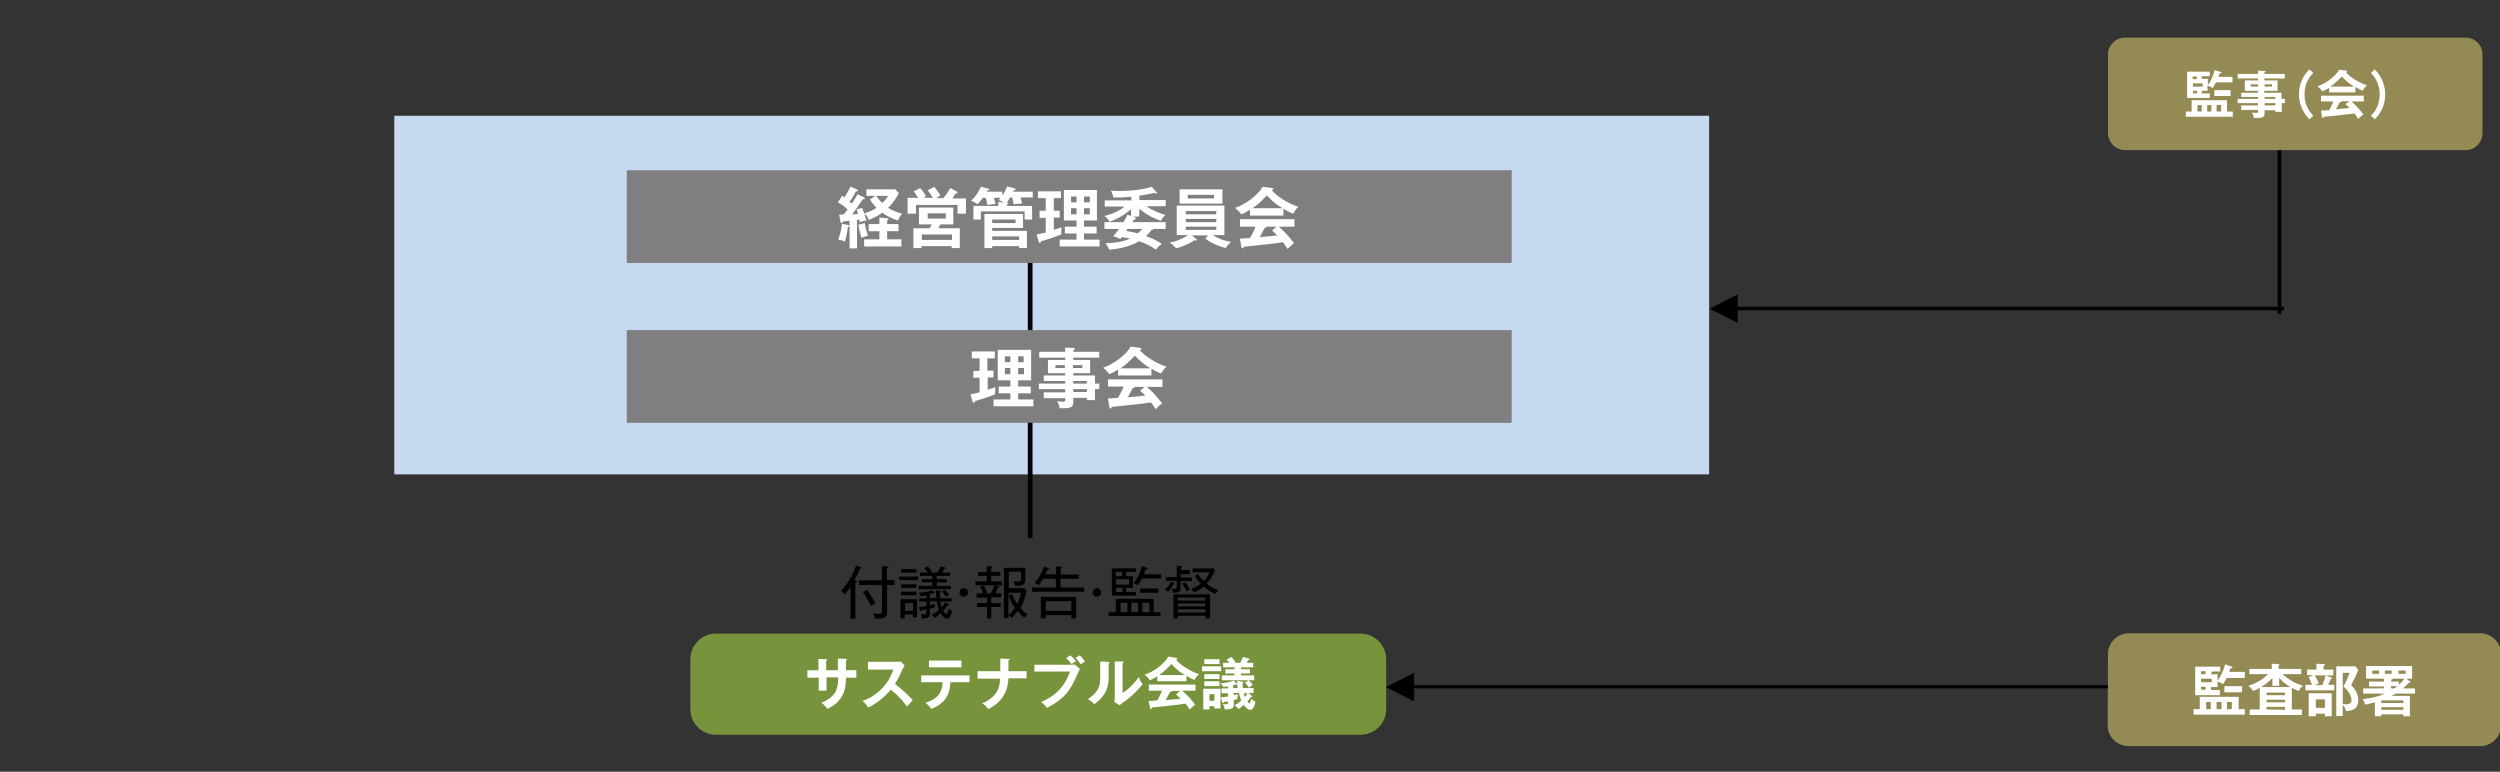 <?xml version="1.0" encoding="utf-8"?>
<!-- Generator: Adobe Illustrator 27.9.2, SVG Export Plug-In . SVG Version: 6.00 Build 0)  -->
<svg version="1.1" id="レイヤー_1" xmlns="http://www.w3.org/2000/svg" xmlns:xlink="http://www.w3.org/1999/xlink" x="0px"
	 y="0px" viewBox="0 0 771 238" style="enable-background:new 0 0 771 238;" xml:space="preserve">
<rect x="0" y="0" width="771" height="238" fill="#333333" stroke="none"/>
<style type="text/css">
	.st0{fill:#C6D9F1;}
	.st1{fill-rule:evenodd;clip-rule:evenodd;fill:#77933C;}
	.st2{enable-background:new    ;}
	.st3{fill:#FFFFFF;}
	.st4{fill-rule:evenodd;clip-rule:evenodd;fill:#948A54;}
	.st5{fill:none;stroke:#000000;stroke-width:1.132;stroke-linejoin:round;stroke-miterlimit:10;}
	.st6{fill:none;stroke:#000000;stroke-width:1.456;stroke-linejoin:round;stroke-miterlimit:10;}
	.st7{fill:#7F7F7F;}
</style>
<g>
	<rect x="121.6" y="35.7" class="st0" width="405.5" height="110.6"/>
	<path class="st1" d="M212.9,203.3c0-4.4,3.6-7.9,7.9-7.9h198.8c4.4,0,7.9,3.6,7.9,7.9v15.4c0,4.4-3.6,7.9-7.9,7.9H220.8
		c-4.4,0-7.9-3.6-7.9-7.9L212.9,203.3L212.9,203.3z"/>
	<g class="st2">
		<path class="st3" d="M258.4,203.1l2.5,0.1c0.2,0,0.3,0.1,0.3,0.2c0,0.2-0.2,0.3-0.3,0.3v3h3.2v2.3h-3.2c0,3.7-0.9,5.1-1.3,5.8
			c-1,1.7-2.6,3.1-4.5,3.8c-0.4-0.7-1-1.3-1.8-1.9c2.9-1,4.1-2.8,4.5-3.6c0.6-1.3,0.7-2.7,0.7-4.2h-3.6v4.1h-2.4v-4H249v-2.3h3.4
			v-3.5l2.3,0.1c0.2,0,0.4,0,0.4,0.2c0,0.1-0.1,0.2-0.3,0.3v2.9h3.6V203.1z"/>
	</g>
	<g class="st2">
		<path class="st3" d="M267.7,206.3v-2.2h8.9c0.3,0,0.9,0,1.2-0.1l1.2,1.3c-0.3,0.5-0.5,0.9-0.7,1.1c-0.7,1.7-1.1,2.6-2.3,4.5
			c1.3,1,4.1,3.4,5.5,5c-0.6,0.7-1.6,1.7-1.8,2c-0.9-1.3-2.4-3.2-5-5.2c-1.2,1.5-4,4.2-7,5.5c-0.5-0.9-0.8-1.3-1.7-2
			c1-0.4,3.6-1.3,6.2-4.1c1.9-2,2.6-3.7,3.3-5.6h-7.8L267.7,206.3L267.7,206.3z"/>
	</g>
	<g class="st2">
		<path class="st3" d="M284.1,210.4v-2.1H299v2.1h-5.9c-0.1,3-1.1,4.7-2,5.7c-0.7,0.7-1.8,1.8-3.9,2.5c-0.6-0.8-1.3-1.5-1.8-1.9
			c4.7-1.3,5.2-4.2,5.3-6.3H284.1z M296.5,203.7v2.1h-10v-2.1H296.5z"/>
	</g>
	<g class="st2">
		<path class="st3" d="M308.5,203.1l2.5,0.1c0.2,0,0.4,0,0.4,0.2s-0.3,0.3-0.4,0.3v3.3h5.6v2.2H311c-0.2,4.7-2.5,7.6-6.2,9.5
			c-0.4-0.6-1.1-1.3-1.9-1.8c4.8-2,5.5-5.1,5.5-7.6h-6.9V207h7V203.1z"/>
	</g>
	<g class="st2">
		<path class="st3" d="M330.2,205c0.3,0,0.9,0,1.2-0.1l1.7,1.4c-0.3,0.4-0.3,0.5-1,2c-2,4.5-3.6,7.1-9.2,10c-0.5-0.6-1-1.2-1.8-1.8
			c2.4-1.1,6.7-3.1,8.9-9.4h-11V205H330.2z M330.1,202.1c0.5,0.4,1.3,1.2,1.7,1.8c-0.6,0.4-0.7,0.4-1.3,0.9
			c-0.2-0.2-0.8-1.1-1.7-1.8L330.1,202.1z M333,202.1c0.6,0.5,1.2,1.3,1.6,1.9c-0.7,0.5-0.8,0.5-1.3,0.9c-0.5-0.8-0.9-1.3-1.6-2
			L333,202.1z"/>
	</g>
	<g class="st2">
		<path class="st3" d="M341.8,204.1c0.2,0,0.4,0,0.4,0.2s-0.2,0.3-0.3,0.3v4.3c0,4.4-2,6.4-4.4,8.3c-0.3-0.3-0.6-0.8-2-1.6
			c3.3-2.1,3.8-4.1,3.8-6.5V204L341.8,204.1z M346.2,204c0.2,0,0.3,0,0.3,0.2s-0.2,0.2-0.3,0.3v9.2c2.1-1.3,3.8-3.2,5-4.9
			c0.4,1,0.6,1.5,1.2,2.2c-1.2,1.6-3.4,3.7-5,4.9c-1.5,1-1.6,1.2-2.1,1.6l-1.6-1c0-0.5,0.1-0.9,0.1-1.4V204H346.2z"/>
	</g>
	<g class="st2">
		<path class="st3" d="M365.8,210.1h-8.9v-1.5c-1,0.6-1.8,1-2.3,1.2c-0.1-0.2-0.7-1.1-1.6-1.7c2.5-0.8,6.1-3.3,7.3-5.6l2.5,0.4
			c0.2,0,0.3,0.1,0.3,0.2c0,0.2-0.2,0.2-0.4,0.3c1,1.5,4.5,3.7,7.1,4.5c-0.7,0.5-1.4,1.7-1.4,1.8c-1.1-0.4-2-1-2.5-1.3v1.7
			L365.8,210.1L365.8,210.1z M354.2,216.2c0.6,0,2.5-0.2,2.7-0.2c0.9-1.5,1.3-2.7,1.5-3h-4.1v-1.9h14.4v1.9h-4.1
			c2.1,1.8,3,3.1,4,4.3c-0.8,0.6-1.4,1.2-1.7,1.5c-0.8-1.2-0.9-1.4-1.3-1.8c-1.1,0.2-3.6,0.5-4.7,0.6c-0.9,0.1-4.8,0.5-5.6,0.6
			c-0.1,0.3-0.2,0.5-0.4,0.5c-0.1,0-0.2-0.1-0.2-0.4L354.2,216.2z M365.4,208.2c-2-1.2-2.8-2-4.1-3.4c-1.4,1.4-2.2,2.2-3.8,3.4
			H365.4z M363.9,213.1h-2.7c0,0.1,0.1,0.1,0.1,0.1c0,0.2-0.4,0.2-0.5,0.3c-0.3,0.6-1,1.9-1.3,2.4c2.2-0.2,2.4-0.2,4.6-0.4
			c-0.3-0.3-0.7-0.7-1.4-1.3L363.9,213.1z"/>
		<path class="st3" d="M376.6,205.5v1.5h-5.9v-1.5H376.6z M376.4,212.4v6.1h-1.9v-0.7H373v1h-1.9v-6.4L376.4,212.4L376.4,212.4z
			 M376.1,203.3v1.5h-4.7v-1.5H376.1z M376.1,207.9v1.5h-4.7v-1.5H376.1z M376.1,210.1v1.5h-4.7v-1.5H376.1z M373,214.1v2h1.5v-2
			H373z M386.1,214.6c0.1,0.1,0.1,0.1,0.1,0.2c0,0.1-0.1,0.2-0.2,0.2s-0.2,0-0.2-0.1c-0.2,0.4-0.5,0.8-1.1,1.4
			c0.2,0.4,0.4,0.6,0.6,0.6s0.3-0.2,0.6-1.4c0.6,0.6,0.9,0.8,1.3,0.9c-0.3,1.2-0.6,2.5-1.6,2.5c-0.9,0-1.7-1.1-2-1.5
			c-0.1,0.1-0.7,0.6-1.6,1.3c-0.1-0.1-0.9-1-1.3-1.2c0.8-0.4,1.4-0.8,2.1-1.5c-0.1-0.2-0.5-1.2-0.7-2.3h-1.6v0.7
			c0.9-0.2,1.1-0.3,1.4-0.3c-0.3,0.6-0.3,1.3-0.3,1.5c-0.3,0.1-0.5,0.2-1.1,0.3v1.1c0,1.5-0.3,1.7-2.8,1.8c-0.1-0.5-0.2-1.2-0.6-1.7
			c0.2,0,0.4,0.1,0.8,0.1c0.7,0,0.8-0.1,0.8-0.5v-0.4c-0.8,0.1-1,0.2-1.2,0.2c0,0.1-0.1,0.3-0.3,0.3c-0.2,0-0.2-0.2-0.3-0.3
			l-0.4-1.5c0.4,0,0.8,0,2.2-0.2v-1h-2v-1.5h2v-0.6c-0.9,0.1-1.2,0.1-1.5,0.1c-0.2-0.4-0.2-0.5-0.8-1.1c0.7,0,2.9-0.2,4-0.8l1,0.9
			c0.1,0.1,0.1,0.1,0.1,0.2c0,0.1-0.1,0.2-0.2,0.2s-0.2,0-0.3-0.1c-0.2,0.1-0.3,0.1-0.7,0.2v0.9h1.4c-0.1-0.6-0.2-1.6-0.2-2.2
			l1.5,0.2c0.2,0,0.5,0.1,0.5,0.2c0,0.2-0.2,0.2-0.3,0.3c0,0.2,0.1,1.3,0.1,1.5h3.3v1.5H385L386.1,214.6z M382.7,206.4h2.8v1.3h-2.8
			v0.6h4.1v1.5h-1.7c0.3,0.3,0.8,0.8,1.3,1.4c-0.4,0.2-0.6,0.3-1.2,0.9c-0.5-0.8-1-1.3-1.3-1.5l1.1-0.8h-8.2v-1.5h3.9v-0.6h-2.8
			v-1.3h2.8v-0.6h-3.5v-1.4h1.9c-0.2-0.2-0.3-0.4-0.8-1l1.5-0.8c0.6,0.7,0.9,1.1,1.3,1.6c-0.2,0.1-0.3,0.1-0.4,0.2h1.8
			c0.5-1,0.7-1.5,0.8-1.8l1.8,0.5c0.1,0,0.3,0.1,0.3,0.2c0,0.1-0.1,0.2-0.2,0.2s-0.2,0.1-0.3,0.1c-0.1,0.2-0.3,0.6-0.4,0.8h2v1.4
			h-3.7L382.7,206.4L382.7,206.4z M383.6,213.8c0.1,0.4,0.1,0.6,0.3,1.2c0.2-0.3,0.5-0.6,0.8-1.2H383.6z"/>
	</g>
	<path class="st4" d="M650.1,201.6c0-3.4,2.9-6.3,6.5-6.3H765c3.4,0,6.3,2.9,6.3,6.3v22.2c0,3.4-2.9,6.3-6.3,6.3H656.5
		c-3.6,0-6.5-2.9-6.5-6.3L650.1,201.6L650.1,201.6z"/>
	<g class="st2">
		<path class="st3" d="M678.4,218.7v-3.8h12v3.8h1.9v1.7h-15.8v-1.7H678.4z M683.9,207.9v2c0.7-0.9,1.8-2.9,2.3-5l2.1,0.7
			c0.2,0.1,0.2,0.1,0.2,0.2c0,0.3-0.5,0.3-0.6,0.3c-0.2,0.5-0.4,1-0.4,1.1h4.8v1.9h-5.6c-0.4,0.8-0.6,1.2-1.1,1.9
			c-0.6-0.4-1-0.6-1.7-0.8v1.7h-2v0.9h2.7v1.6H677v-8.8h7.7v1.5H682v0.9L683.9,207.9L683.9,207.9z M680.2,207.9V207h-1.4v0.9H680.2z
			 M678.8,209.3v1.1h3.3v-1.1H678.8z M678.8,211.8v0.9h1.4v-0.9H678.8z M681.8,218.7v-2.2h-1.4v2.2H681.8z M685.1,218.7v-2.2h-1.5
			v2.2H685.1z M691.4,213.5H686v-1.9h5.5L691.4,213.5L691.4,213.5z M688.3,218.7v-2.2h-1.5v2.2H688.3z"/>
		<path class="st3" d="M704,208c1.5,1.3,3.2,2.5,6.2,3.5c-0.8,0.6-1.2,1.4-1.3,1.6c-0.5-0.2-1.1-0.4-2.1-1v6.7h3.1v1.7h-16.1v-1.7
			h3.1v-6.7c-0.8,0.5-1.4,0.8-2,1c-0.4-0.6-0.7-0.9-1.5-1.6c3-0.9,5.1-2.6,6.1-3.6h-5.8v-1.6h6.9v-1.6l2.1,0.1
			c0.1,0,0.3,0.1,0.3,0.2c0,0.2-0.2,0.3-0.3,0.3v1h7v1.6H704V208z M702.9,211.5h-2.1v-2.4c-0.9,0.9-1.6,1.6-3.5,2.8h9.1
			c-1.1-0.6-2.2-1.4-3.5-2.8V211.5z M704.7,214.4v-0.8H699v0.8H704.7z M704.7,216.6v-0.8H699v0.8H704.7z M704.7,218.9V218H699v0.8
			L704.7,218.9L704.7,218.9z"/>
		<path class="st3" d="M719.6,206.6v1.7h-2.3l1.7,0.7c0.2,0.1,0.2,0.1,0.2,0.2c0,0.2-0.2,0.2-0.4,0.2c-0.3,0.8-0.7,1.6-0.8,1.8h1.9
			v1.7H711v-1.7h2c-0.3-0.9-0.6-1.6-1-2.4l1.5-0.6h-2v-1.7h2.9v-1.8l2.3,0.1c0.2,0,0.3,0.1,0.3,0.2c0,0.2-0.2,0.3-0.4,0.4v1.1h3
			V206.6z M719.1,220.9H717v-0.8h-2.8v0.8H712v-7.1h7.1V220.9z M713.9,208.3c0.5,0.9,0.8,1.4,1.2,2.5l-1.3,0.5h2.4
			c0.6-1.4,1-2.6,1-3H713.9z M714.2,215.7v2.6h2.8v-2.6H714.2z M727.3,206.6c-0.5,1.3-0.8,2-2.2,4.7c0.8,0.8,2.2,2.3,2.2,4.6
			c0,1.9-0.8,3.3-3.8,3.4c-0.2-1-0.5-1.4-1-2v3.5h-2v-15.3h5.9L727.3,206.6z M722.5,207.5v9.6c0.4,0,0.8,0.1,1,0.1
			c1.4,0,1.7-0.6,1.7-1.3c0-2-2.1-3.9-2.5-4.2c0.7-1.1,1.5-3,1.9-4.2L722.5,207.5L722.5,207.5z"/>
		<path class="st3" d="M743.2,210.1c0.1,0.1,0.2,0.2,0.2,0.3c0,0.2-0.3,0.2-0.6,0.2c-0.4,0.4-0.8,0.9-1.7,1.7h3.7v1.6h-5.9
			c-0.2,0.1-0.5,0.3-1.3,0.7h5.6v6.3h-2v-0.6h-6.8v0.6h-2v-4.3c-1.3,0.3-2.2,0.6-3,0.7c-0.1-0.4-0.3-1-0.7-1.7
			c2.4-0.3,4.4-0.6,6.7-1.7h-6.6v-1.6h6.4v-0.6h-4.6v-1.5h4.6v-0.9h-5.5v-3.9h14.2v3.9h-1.8L743.2,210.1z M733.7,206.8h-2.1v1h2.1
			V206.8z M741.2,216.8V216h-6.8v0.8H741.2z M741.2,218.9v-0.8h-6.8v0.8H741.2z M735.5,207.8h2.1v-1h-2.1V207.8z M738.4,212.3
			c0.2-0.2,0.5-0.3,0.9-0.7h-1.9v0.7H738.4z M737.9,209.3c0,0.2-0.2,0.2-0.4,0.3v0.6h2.3v1c0.8-0.7,1.3-1.3,1.7-1.9L737.9,209.3
			L737.9,209.3z M739.7,207.8h2.2v-1h-2.2V207.8z"/>
	</g>
	<path d="M436.1,207.5l-8.7,4.4l8.7,4.4V207.5z M650.1,211.3H434.6v1h215.5V211.3z"/>
	<path d="M535.9,99.6l-8.7-4.4l8.7-4.4V99.6z M704.4,95.7h-170v-1.1h170V95.7z"/>
	<line class="st5" x1="703" y1="37.1" x2="703" y2="96.8"/>
	<path class="st4" d="M650.1,16.8c0-2.9,2.4-5.2,5.3-5.2h105c2.9,0,5.2,2.3,5.2,5.2V41c0,2.9-2.3,5.3-5.2,5.3h-105
		c-2.9,0-5.3-2.4-5.3-5.3V16.8z"/>
	<g class="st2">
		<path class="st3" d="M675.9,34.4v-3.5h10.9v3.5h1.8V36h-14.5v-1.6H675.9z M680.9,24.4v1.8c0.7-0.8,1.6-2.6,2.1-4.6l1.9,0.6
			c0.2,0,0.2,0.1,0.2,0.2c0,0.2-0.4,0.3-0.6,0.3c-0.1,0.4-0.3,0.9-0.4,1h4.4v1.7h-5.1c-0.4,0.7-0.6,1.1-1,1.8
			c-0.5-0.4-0.9-0.6-1.6-0.8V28H679v0.8h2.5v1.4h-7v-8.1h7v1.4H679v0.8h1.9V24.4z M677.5,24.4v-0.8h-1.3v0.8H677.5z M676.3,25.7v1h3
			v-1H676.3z M676.3,28v0.8h1.3V28H676.3z M679,34.4v-2h-1.3v2H679z M682,34.4v-2h-1.3v2H682z M687.9,29.6h-5v-1.8h5V29.6z
			 M685,34.4v-2h-1.4v2H685z"/>
		<path class="st3" d="M704.7,30.5v1.3h-1v2.7h-2V34h-3.3v1c0,1.1-0.6,1.4-2.5,1.4c-0.4,0-0.6,0-0.8,0c-0.1-0.6-0.3-1.2-0.6-1.7
			c0.4,0.1,0.9,0.1,1.4,0.1c0.3,0,0.5,0,0.5-0.5v-0.4h-5.2v-1.4h5.2v-0.7h-6.3v-1.3h6.3v-0.6h-5.2v-1.3h5.2V28h-4.1v-3.2h4.1v-0.6
			h-6.3v-1.4h6.3v-1l2.1,0.1c0.1,0,0.2,0,0.2,0.2c0,0.1-0.2,0.2-0.4,0.3v0.4h6.3v1.4h-6.3v0.6h4.1V28h-4.1v0.6h5.3v1.9H704.7z
			 M696.4,26.7V26h-2.3v0.7H696.4z M698.4,26v0.7h2.3V26H698.4z M701.7,30.5v-0.6h-3.3v0.6H701.7z M701.7,32.5v-0.7h-3.3v0.7H701.7z
			"/>
		<path class="st3" d="M713.4,22.5c-0.8,0.8-2.7,2.9-2.7,6.6s1.9,5.7,2.7,6.6l-1.2,1.1c-2.6-2.7-3.2-5.7-3.2-7.7s0.5-5,3.2-7.7
			L713.4,22.5z"/>
		<path class="st3" d="M726.4,28.5h-8.1v-1.4c-0.9,0.6-1.7,0.9-2.1,1.1c-0.1-0.2-0.7-1-1.5-1.6c2.3-0.7,5.6-3,6.7-5.1l2.3,0.3
			c0.1,0,0.2,0.1,0.2,0.2s-0.2,0.2-0.4,0.2c0.9,1.4,4.1,3.4,6.5,4.1c-0.7,0.4-1.3,1.6-1.3,1.7c-1-0.4-1.9-0.9-2.3-1.2L726.4,28.5
			L726.4,28.5z M715.8,34.1c0.5,0,2.3-0.1,2.5-0.1c0.8-1.4,1.2-2.4,1.3-2.7h-3.8v-1.8H729v1.8h-3.8c1.9,1.7,2.8,2.8,3.7,4
			c-0.8,0.5-1.3,1.1-1.6,1.4c-0.7-1.1-0.8-1.2-1.2-1.7c-1,0.1-3.3,0.4-4.3,0.5c-0.8,0.1-4.4,0.5-5.1,0.5c-0.1,0.2-0.2,0.4-0.4,0.4
			c-0.1,0-0.2-0.1-0.2-0.4L715.8,34.1z M726,26.7c-1.8-1.1-2.5-1.8-3.8-3.1c-1.2,1.3-2,2-3.5,3.1H726z M724.6,31.2h-2.5v0.1
			c0,0.2-0.3,0.2-0.5,0.2c-0.2,0.5-0.9,1.7-1.2,2.2c2-0.2,2.2-0.2,4.2-0.4c-0.3-0.3-0.6-0.6-1.3-1.2L724.6,31.2z"/>
		<path class="st3" d="M731.2,35.7c0.8-0.8,2.7-2.9,2.7-6.6s-1.9-5.7-2.7-6.6l1.2-1.1c2.6,2.7,3.2,5.7,3.2,7.7s-0.5,5-3.2,7.7
			L731.2,35.7z"/>
	</g>
	<line class="st6" x1="317.7" y1="70.5" x2="317.7" y2="165.9"/>
	<rect x="193.3" y="101.8" class="st7" width="272.9" height="28.6"/>
	<g class="st2">
		<path class="st3" d="M304.6,114.3h1.8v2.1h-1.8v3.8c0.6-0.2,1.6-0.5,2.4-0.8c-0.1,0.7-0.1,0.9-0.1,2.2c-0.9,0.4-4.1,1.5-6.2,2.1
			c-0.1,0.4-0.2,0.5-0.4,0.5c-0.2,0-0.3-0.2-0.4-0.4l-0.6-2.2c1.3-0.2,2.4-0.5,2.8-0.6v-4.5h-1.9v-2.1h1.9v-3.9h-2.4v-2.1h7.1v2.1
			h-2.3v3.8H304.6z M318.7,123.2v2.1h-12.3v-2.1h5.2v-1.9H308v-2.1h3.6v-1.9h-3.9v-9.4H318v9.4h-4v1.9h3.9v2.1H314v1.9H318.7z
			 M311.6,111.7v-1.8h-1.7v1.8H311.6z M309.9,113.5v1.9h1.7v-1.9H309.9z M315.7,111.7v-1.8H314v1.8H315.7z M314,113.5v1.9h1.8v-1.9
			H314z"/>
		<path class="st3" d="M339,118.3v1.7h-1.3v3.4h-2.5v-0.7H331v1.4c0,1.4-0.7,1.8-3.2,1.8c-0.4,0-0.7,0-1,0c-0.1-0.8-0.4-1.5-0.8-2.2
			c0.6,0.1,1.2,0.2,1.8,0.2c0.3,0,0.7,0,0.7-0.6v-0.5h-6.6V121h6.6v-1h-8.1v-1.7h8.1v-0.8h-6.6v-1.7h6.6v-0.7h-5.3V111h5.3v-0.7h-8
			v-1.8h8v-1.3l2.7,0.1c0.1,0,0.3,0.1,0.3,0.3c0,0.2-0.2,0.3-0.5,0.4v0.5h8v1.8h-8v0.7h5.2v4.1H331v0.7h6.7v2.5
			C337.7,118.3,339,118.3,339,118.3z M328.4,113.5v-0.9h-2.9v0.9H328.4z M330.9,112.6v0.9h2.9v-0.9H330.9z M335.2,118.3v-0.8H331
			v0.8H335.2z M335.2,120.9V120H331v0.9H335.2z"/>
		<path class="st3" d="M355.2,115.8h-10.4V114c-1.2,0.7-2.1,1.2-2.7,1.4c-0.1-0.2-0.9-1.2-1.9-2c2.9-0.9,7.1-3.9,8.5-6.5l3,0.4
			c0.2,0,0.3,0.1,0.3,0.3c0,0.2-0.2,0.2-0.5,0.3c1.2,1.7,5.2,4.3,8.3,5.2c-0.9,0.5-1.6,2-1.7,2.1c-1.3-0.5-2.4-1.1-3-1.5v2.1H355.2z
			 M341.7,122.9c0.7,0,2.9-0.2,3.1-0.2c1-1.7,1.6-3.1,1.7-3.5h-4.8V117h16.8v2.3h-4.8c2.4,2.1,3.5,3.6,4.7,5.1c-1,0.7-1.6,1.4-2,1.8
			c-0.9-1.4-1-1.6-1.5-2.1c-1.2,0.2-4.2,0.6-5.5,0.7c-1,0.1-5.6,0.6-6.5,0.7c-0.1,0.3-0.2,0.5-0.5,0.5c-0.1,0-0.2-0.1-0.3-0.5
			L341.7,122.9z M354.8,113.6c-2.3-1.4-3.2-2.3-4.8-3.9c-1.6,1.6-2.5,2.6-4.4,3.9H354.8z M353,119.3h-3.2c0,0.1,0.1,0.1,0.1,0.1
			c0,0.2-0.4,0.3-0.6,0.3c-0.3,0.7-1.1,2.2-1.5,2.8c2.6-0.2,2.9-0.2,5.4-0.5c-0.3-0.4-0.8-0.8-1.6-1.5L353,119.3z"/>
	</g>
	<rect x="193.3" y="52.5" class="st7" width="272.9" height="28.6"/>
	<g class="st2">
		<path class="st3" d="M266.5,60.9c0.1,0,0.2,0.2,0.2,0.3c0,0.3-0.4,0.3-0.6,0.2c-0.8,1.3-2.4,3.5-3.3,4.7c0.8,0,1.1-0.1,1.8-0.1
			c-0.1-0.6-0.3-1-0.4-1.4l1.7-0.5c0.5,1.2,1,2.8,1.3,3.9c-0.7,0.1-1.3,0.3-2.1,0.5c0-0.3-0.1-0.5-0.1-0.8c-0.1,0-0.6,0.1-0.7,0.1
			v8.8H262v-8.5c-0.3,0-1.7,0.2-2,0.2c-0.2,0.4-0.3,0.5-0.5,0.5s-0.2-0.2-0.3-0.4l-0.4-2.2c0.9,0,1,0,1.4-0.1c0.2-0.2,1-1.2,1.2-1.5
			c-1-1-1.8-1.5-3-2.2l1.3-2c0.4,0.3,0.5,0.3,0.7,0.5c0.2-0.3,1.2-1.8,1.9-3.4l2.1,1c0.1,0,0.2,0.2,0.2,0.3c0,0.3-0.5,0.2-0.6,0.2
			c-0.8,1.5-1.1,2.1-2,3.2c0.1,0.1,0.3,0.2,0.7,0.6c1.1-1.7,1.4-2.1,1.7-2.9L266.5,60.9z M261.6,69.4c0.1,0,0.3,0.1,0.3,0.3
			c0,0.2-0.2,0.3-0.4,0.3c-0.1,0.7-0.4,3.1-1,4.5c-0.4-0.2-0.8-0.4-2-0.6c0.7-1.7,1-3.6,1.2-4.9L261.6,69.4z M266.7,68.8
			c0.1,1.1,0.6,2.9,1,3.9c-0.6,0.1-1.5,0.4-2,0.7c-0.5-1.6-0.7-2.3-1-4.1L266.7,68.8z M273.6,73.8h4.4V76h-11.5v-2.2h4.7v-2.5h-3.3
			v-2.2h3.3v-2l2.4,0.2c0.3,0,0.4,0.2,0.4,0.3c0,0.2-0.2,0.3-0.4,0.4v1.1h3.5v2.2h-3.5V73.8z M269.9,60.4h-2.7v-2h8.9l1.1,1.2
			c-0.8,1.5-1.7,2.9-3.3,4.5c1.7,1.1,3.5,1.6,4.3,1.8c-0.8,1-1.1,1.6-1.3,2.1c-1.7-0.5-3.6-1.5-4.8-2.4c-1.7,1.3-3.5,1.9-4.2,2.2
			c-0.3-1-0.7-1.4-1.4-2c0.7-0.2,2.2-0.6,3.8-1.7c-0.2-0.2-1.1-1.1-2-2.6L269.9,60.4z M270.2,60.4c0.9,1.3,1.7,2,1.9,2.2
			c1.1-1,1.5-1.7,1.8-2.2H270.2z"/>
		<path class="st3" d="M287.7,61c-0.5-0.8-1-1.6-1.6-2.3l2-1.1c0.5,0.6,1.4,1.7,1.9,2.7c-0.4,0.3-1.1,0.7-1.3,0.8h2.2
			c0.2-0.2,1.3-1.5,2.2-3.1l2,1.1c0.1,0.1,0.2,0.2,0.2,0.3c0,0.2-0.1,0.2-0.6,0.3c-0.2,0.3-0.5,0.8-1,1.5h4.2v4.7h-2.6v-2.7h-12.8
			v2.7h-2.6V61h3.3c-0.9-1.3-1.2-1.7-1.4-2l2-1c0.5,0.5,1.4,1.8,1.8,2.5c-0.6,0.3-0.7,0.4-0.9,0.5H287.7z M296,70.4v6.1h-2.5v-0.6
			h-9.3v0.6h-2.5v-6.1h5c0.3-0.5,0.4-0.7,0.6-1.2h-3.9V64H294v5.2h-4c-0.4,0.8-0.4,0.8-0.6,1.2C289.4,70.4,296,70.4,296,70.4z
			 M293.6,74v-1.7h-9.3V74H293.6z M286.1,65.8v1.6h5.6v-1.6H286.1z"/>
		<path class="st3" d="M311.4,61.1c-0.4,0.7-0.7,1.1-0.9,1.4c0.2,0,0.5,0,0.5,0.2s-0.2,0.2-0.4,0.3v0.5h7.7v4.2H316v-2.5h-13.5v2.5
			h-2.3v-4.2h7.7v-1.2l1.8,0.1c-0.6-0.3-1.1-0.5-1.7-0.7c0.2-0.3,0.3-0.4,0.6-0.7h-2.1c0.3,1.1,0.4,1.5,0.5,1.9
			c-0.6,0-2,0.2-2.5,0.3c-0.1-0.8-0.3-1.6-0.5-2.2h-0.9c-0.8,1.1-1.2,1.6-1.6,2c-0.7-0.5-1.2-0.8-2-1.1c1.4-1.3,2.4-2.9,3-4.3
			l2.4,0.6c0.2,0,0.2,0.2,0.2,0.2c0,0.2-0.1,0.3-0.6,0.3c-0.1,0.1-0.1,0.3-0.2,0.4h4.8v1.2c0.6-0.8,1-1.6,1.5-2.8l2.3,0.6
			c0.2,0.1,0.3,0.1,0.3,0.3c0,0.3-0.4,0.3-0.6,0.3c-0.1,0.1-0.1,0.3-0.2,0.4h6.1v1.8h-3.8c0.2,0.7,0.4,1.1,0.5,1.9
			c-1.1,0-1.7,0.1-2.6,0.2c-0.1-0.9-0.2-1.3-0.5-2.1h-0.7L311.4,61.1L311.4,61.1z M306,75.9v0.6h-2.4V66h11.9v4.3H306v0.9h10.7v5.3
			h-2.4v-0.6C314.3,75.9,306,75.9,306,75.9z M313.2,67.7H306v1.1h7.2V67.7z M314.3,74v-1.1H306V74H314.3z"/>
		<path class="st3" d="M325,65h1.8v2.1H325v3.8c0.6-0.2,1.6-0.5,2.4-0.8c-0.1,0.7-0.1,0.9-0.1,2.2c-0.9,0.4-4.1,1.5-6.2,2.1
			c-0.1,0.4-0.2,0.5-0.4,0.5c-0.2,0-0.3-0.2-0.4-0.4l-0.6-2.2c1.3-0.2,2.4-0.5,2.8-0.6v-4.5h-1.9V65h1.9v-3.9h-2.4V59h7.1v2.1H325
			V65z M339.1,73.9V76h-12.3v-2.1h5.2V72h-3.6v-2.1h3.6V68h-3.9v-9.4h10.2V68h-4v1.9h3.9V72h-3.9v1.9H339.1z M332,62.4v-1.8h-1.7
			v1.8H332z M330.3,64.2v1.9h1.7v-1.9H330.3z M336.1,62.4v-1.8h-1.8v1.8H336.1z M334.3,64.2v1.9h1.8v-1.9H334.3z"/>
		<path class="st3" d="M351.3,66.8h-2l0.6,0.2c0.1,0.1,0.4,0.1,0.4,0.4c0,0.2-0.3,0.3-0.6,0.3c-0.3,0.5-0.3,0.6-0.5,0.8h10.3v2.1
			h-3.8c0,0.3-0.4,0.3-0.6,0.3c-0.3,0.5-0.8,1.1-1.7,1.9c0.4,0.1,3.2,1.2,4.9,2.4c-1,0.7-1.4,1.2-1.8,1.8c-2.4-1.7-4.6-2.4-5.2-2.6
			c-3.1,1.8-6.6,2.4-9.2,2.6c-0.1-0.3-0.6-1.2-1.1-2c2.1,0,5-0.3,7.5-1.4c-1.1-0.3-1.7-0.3-2.5-0.5c-0.2,0.2-0.4,0.5-0.5,0.6
			c-0.9-0.4-1.5-0.7-2.2-0.8c1-1.2,1.4-1.7,1.8-2.3h-4.5v-2.1h5.9c0.5-0.9,0.9-1.6,1.2-2.3l1.1,0.4v-2.1c-2.7,2.4-5.2,3.4-6.6,3.9
			c-0.4-0.9-1.3-1.6-1.6-1.8c3.4-0.8,5.4-2.2,6.2-2.9h-6.1v-1.9h8.2v-1.1c-2.4,0.2-3.8,0.2-5.5,0.2c-0.2-0.8-0.4-1.4-0.8-2.1
			c0.7,0,1.1,0.1,2,0.1c3.2,0,7.3-0.2,10.6-1.3l1.4,1.6c0.1,0.1,0.2,0.2,0.2,0.3s-0.1,0.2-0.3,0.2c-0.1,0-0.3-0.1-0.5-0.2
			c-2.3,0.5-4.1,0.8-4.6,0.8v1.4h8.1v1.9h-6c1.8,1.2,3.8,2.1,5.9,2.7c-0.3,0.3-0.8,0.6-1.4,1.8c-3.5-1.2-5.7-2.9-6.6-3.7L351.3,66.8
			L351.3,66.8z M347.3,71.2c2.4,0.5,2.7,0.5,3.5,0.8c0.8-0.6,1.2-1.1,1.5-1.4h-4.5C347.7,70.7,347.4,71,347.3,71.2z"/>
		<path class="st3" d="M372.6,72.6h-5l1.3,1.1c0.1,0.1,0.2,0.2,0.2,0.3c0,0.1-0.1,0.2-0.3,0.2c-0.1,0-0.2,0-0.4-0.1
			c-0.9,0.6-3.1,1.8-5.7,2.5c-0.5-0.7-1.3-1.3-2-1.8c2.5-0.4,4.5-1.5,5.7-2.3h-3.5v-9.1h14.7v9.1H374c2.5,1.5,3.9,1.8,5.7,2.1
			c-0.2,0.2-1.2,1-1.7,1.9c-1.4-0.4-4.1-1.2-6.3-2.9L372.6,72.6z M377,58.4v4.4h-13.2v-4.4H377z M375.1,66.1v-1h-9.4v1H375.1z
			 M365.7,67.5v1h9.4v-1H365.7z M365.7,69.9v1h9.4v-1H365.7z M366.3,60.1v1.1h8.1v-1.1H366.3z"/>
		<path class="st3" d="M395.9,66.5h-10.4v-1.8c-1.2,0.7-2.1,1.2-2.7,1.4c-0.1-0.2-0.9-1.2-1.9-2c2.9-0.9,7.1-3.9,8.5-6.5l3,0.4
			c0.2,0,0.3,0.1,0.3,0.3s-0.2,0.2-0.5,0.3c1.2,1.7,5.2,4.3,8.3,5.2c-0.9,0.5-1.6,2-1.7,2.1c-1.3-0.5-2.4-1.1-3-1.5v2.1H395.9z
			 M382.4,73.6c0.7,0,2.9-0.2,3.1-0.2c1-1.7,1.6-3.1,1.7-3.5h-4.8v-2.3h16.8v2.3h-4.8c2.4,2.1,3.5,3.6,4.7,5.1c-1,0.7-1.6,1.4-2,1.8
			c-0.9-1.4-1-1.6-1.5-2.1c-1.2,0.2-4.2,0.6-5.5,0.7c-1,0.1-5.6,0.6-6.5,0.7c-0.1,0.3-0.2,0.5-0.5,0.5c-0.1,0-0.2-0.1-0.3-0.5
			L382.4,73.6z M395.5,64.2c-2.3-1.4-3.2-2.3-4.8-3.9c-1.6,1.6-2.5,2.6-4.4,3.9H395.5z M393.7,69.9h-3.2c0,0.1,0.1,0.1,0.1,0.1
			c0,0.2-0.4,0.3-0.6,0.3c-0.3,0.7-1.1,2.2-1.5,2.8c2.6-0.2,2.9-0.2,5.4-0.5c-0.3-0.4-0.8-0.8-1.6-1.5L393.7,69.9z"/>
	</g>
</g>
<g class="st2">
	<path d="M263.9,179.1c0.3,0.1,0.4,0.1,0.4,0.3c0,0.2-0.3,0.3-0.5,0.3v11.1h-1.5V181c-0.6,0.8-1.1,1.6-1.8,2.3
		c-0.3-0.4-0.7-0.8-1.1-1.1c2-2.2,3.7-4.9,4.6-7.8l1.4,0.5c0.2,0.1,0.3,0.1,0.3,0.3c0,0.2-0.3,0.2-0.5,0.2c-0.5,1.3-1,2.3-1.7,3.5
		L263.9,179.1z M275.9,179v1.4h-2.3v8.3c0,0.7-0.1,1.3-0.7,1.7c-0.5,0.4-1.6,0.4-3,0.4c-0.1-0.5-0.3-1.2-0.6-1.7
		c0.5,0.1,1,0.2,1.5,0.2c1,0,1.2-0.1,1.2-0.9v-8h-7.1V179h7.1v-4.4l1.6,0.1c0.2,0,0.5,0,0.5,0.2c0,0.2-0.4,0.3-0.6,0.3v3.7H275.9z
		 M270,186.1c-0.5,0.2-0.9,0.5-1.4,0.8c-0.5-1.2-1.7-3.3-2.5-4.3l1.3-0.7C268.1,183,269.5,184.9,270,186.1z"/>
	<path d="M283.1,177.8v1.1h-5.8v-1.1H283.1z M282.8,184.8v5.6h-1.3v-0.9h-2.5v1.2h-1.3v-5.9H282.8z M282.6,175.5v1.1h-4.7v-1.1
		H282.6z M282.6,180.2v1.1h-4.7v-1.1H282.6z M282.6,182.5v1.1h-4.7v-1.1H282.6z M279.1,188.4h2.5V186h-2.5V188.4z M289.1,176.6
		c0.4-0.7,0.7-1.3,1-2l1.3,0.4c0.1,0,0.3,0.1,0.3,0.2c0,0.2-0.1,0.2-0.5,0.2c-0.2,0.5-0.4,0.8-0.7,1.2h2.5v1h-4.1v1h3.1v1h-3.1v1.1
		h4.4v1h-10v-1h4.2v-1.1h-3.2v-1h3.2v-1h-3.8v-1h2.5c-0.4-0.6-0.7-0.9-1.2-1.4l1.1-0.6c0.5,0.5,0.9,1.1,1.3,1.7l-0.8,0.3H289.1z
		 M291.5,185.7l1,0.6c0.2,0.1,0.2,0.2,0.2,0.2c0,0.2-0.2,0.2-0.3,0.2c-0.1,0-0.1,0-0.2,0c-0.4,0.6-0.8,1.1-1.3,1.6
		c0.1,0.2,0.6,1.1,0.9,1.1c0.5,0,0.6-0.8,0.8-1.7c0.3,0.3,0.6,0.5,1,0.7c-0.2,0.8-0.5,2.4-1.6,2.4c-0.8,0-1.5-1-1.9-1.7
		c-0.6,0.5-1.2,1-1.9,1.5c-0.2-0.3-0.6-0.7-0.9-0.9c0.8-0.5,1.6-1,2.3-1.6c-0.4-0.9-0.5-1.7-0.7-2.7h-2.1v1.2
		c0.5-0.1,1.1-0.2,1.6-0.3c-0.1,0.4-0.2,0.7-0.2,1.1c-0.4,0.1-0.9,0.2-1.4,0.3v1.4c0,1.6-1,1.6-2.5,1.6c0-0.5-0.1-0.9-0.4-1.3
		c0.3,0,0.7,0.1,1,0.1c0.7,0,0.8-0.2,0.8-0.7v-0.9c-0.5,0.1-1,0.2-1.5,0.3c0,0.1-0.1,0.3-0.3,0.3c-0.1,0-0.2-0.1-0.2-0.3l-0.3-1
		c0.7,0,1.6-0.2,2.3-0.3v-1.4h-2.2v-1h2.2v-0.9c-0.6,0.1-1.2,0.2-1.8,0.2c-0.2-0.4-0.3-0.6-0.6-1c1.1-0.1,3.2-0.3,4.2-0.8l0.7,0.7
		c0.1,0.1,0.1,0.2,0.1,0.2c0,0.1-0.1,0.1-0.2,0.1c-0.1,0-0.2,0-0.3-0.1c-0.3,0.1-0.6,0.2-1,0.3v1.2h2c-0.1-0.9-0.2-1.6-0.2-2.4
		l1.2,0.2c0.3,0.1,0.5,0.1,0.5,0.2c0,0.1-0.1,0.2-0.4,0.3c0,0.6,0.1,1.2,0.1,1.8h3.5v1H290c0.1,0.6,0.2,1.2,0.4,1.8
		C290.9,186.7,291.2,186.3,291.5,185.7z M291.7,184c-0.3-0.6-0.7-1.1-1.2-1.5l0.9-0.6c0.4,0.4,0.9,1,1.3,1.5
		C292.3,183.6,292.1,183.8,291.7,184z"/>
	<path d="M298.5,182.7c0,0.8-0.6,1.3-1.3,1.3c-0.8,0-1.3-0.6-1.3-1.3c0-0.8,0.6-1.3,1.3-1.3C297.9,181.4,298.5,182,298.5,182.7z"/>
	<path d="M305.7,186h2.9v1.2h-2.9v3.5h-1.3v-3.5h-3.1V186h3.1v-1.7h-3.2V183h2c-0.2-0.8-0.5-1.4-1-2.1l1.2-0.4
		c0.4,0.7,0.7,1.5,1,2.3l-1,0.2h2.2c0.4-0.7,0.8-1.7,1-2.5h-5.8v-1.2h3.5v-1.7h-2.7v-1.2h2.7v-1.8l1.4,0.1c0.2,0,0.4,0.1,0.4,0.2
		c0,0.1-0.2,0.2-0.4,0.3v1.2h2.8v1.2h-2.8v1.7h3.3v1.2h-2.3l1.3,0.3c0.3,0.1,0.3,0.2,0.3,0.2c0,0.2-0.2,0.2-0.5,0.2
		c-0.2,0.6-0.5,1.2-0.9,1.8h1.9v1.2h-3.1V186z M316.9,189.5c-0.3,0.3-0.8,0.7-1,1c-0.8-0.6-1.4-1.2-2.1-2c-0.6,0.8-1.1,1.4-1.8,2.1
		c-0.3-0.4-0.5-0.5-1-0.9c0.8-0.7,1.4-1.3,2-2.2c-0.8-1.2-1.5-2.4-1.9-3.8l1-0.5c0.4,1.1,1,2.2,1.6,3.1c0.6-1.2,0.9-2.2,1.2-3.5
		h-3.9v7.8h-1.4v-15.5h6.6c0,1.1,0,2.2,0,3.3c0,1.7-0.4,2.3-3.1,2.3c-0.1-0.5-0.3-1-0.5-1.5c0.4,0.1,0.8,0.1,1.2,0.1
		c1,0,1.1-0.3,1.1-0.8c0-0.8,0-1.5,0-2.2h-3.8v5.1h4.8l0.7,0.7c-0.4,1.9-0.8,3.5-1.8,5.2C315.2,188.3,316,188.9,316.9,189.5z"/>
	<path d="M325.7,177.2v-2.5l1.5,0.1c0.2,0,0.4,0.1,0.4,0.2c0,0.1-0.1,0.2-0.5,0.3v1.9h5.6v1.3h-5.6v2.7h7.3v1.3h-16.1v-1.3h7.3v-2.7
		h-3.9c-0.4,0.7-0.9,1.3-1.3,2c-0.4-0.3-0.8-0.5-1.3-0.7c1.2-1.4,2.3-3.3,2.9-5l1.3,0.4c0.1,0,0.3,0.1,0.3,0.2s-0.1,0.2-0.5,0.2
		c-0.2,0.5-0.5,1-0.7,1.5H325.7z M322.5,189.7v1H321v-6.6h10.9v6.6h-1.5v-1H322.5z M330.4,185.4h-7.9v3h7.9V185.4z"/>
	<path d="M339.6,182.7c0,0.8-0.6,1.3-1.3,1.3c-0.8,0-1.3-0.6-1.3-1.3c0-0.8,0.6-1.3,1.3-1.3C339,181.4,339.6,182,339.6,182.7z"/>
	<path d="M344.2,184.7h11.6v4.1h2.1v1.2h-16v-1.2h2.2V184.7z M349.4,177.7v3.6h-2.1v1.3h3v1.1h-7.4v-8.4h7.4v1.1h-3v1.3H349.4z
		 M346.1,176.4h-2v1.3h2V176.4z M344.2,180.3h4v-1.7h-4V180.3z M344.2,182.6h2v-1.3h-2V182.6z M347.7,185.9h-2.1v2.9h2.1V185.9z
		 M351,185.9h-2.1v2.9h2.1V185.9z M350.9,180.5c-0.5-0.3-0.8-0.5-1.3-0.6c1.2-1.5,2.1-3.5,2.6-5.3l1.5,0.5c0.1,0,0.2,0.1,0.2,0.2
		c0,0.3-0.3,0.3-0.6,0.3c-0.2,0.5-0.3,1-0.5,1.5h5.3v1.3h-5.9C351.8,179.1,351.4,179.8,350.9,180.5z M357.2,182.8h-5.6v-1.3h5.6
		V182.8z M354.5,188.8v-2.9h-2.2v2.9H354.5z"/>
	<path d="M361.1,179.4l1,0.5c0.1,0.1,0.2,0.1,0.2,0.2c0,0.1-0.1,0.2-0.3,0.2c-0.1,0-0.1,0-0.2,0c-0.1,0.2-0.4,0.7-0.6,1
		c-0.3,0.5-0.6,0.9-0.9,1.2c-0.4-0.3-0.6-0.5-1.1-0.6C360,181.1,360.6,180.5,361.1,179.4z M366.9,176v1.1h-2.8v1h3.5v1.1h-3.5v2.2
		c0,1.2-0.5,1.4-2,1.4h-0.4c0-0.5-0.2-0.9-0.4-1.3c0.3,0.1,0.6,0.1,0.9,0.1c0.6,0,0.7-0.1,0.7-0.5v-2h-3.4v-1.1h3.4v-3.5l1.3,0.1
		c0.2,0,0.4,0.1,0.4,0.2c0,0.2-0.2,0.2-0.4,0.3v0.7H366.9z M363.3,189.9v0.8h-1.4v-7.4h11.3v7.4h-1.4v-0.8H363.3z M371.7,184.3h-8.5
		v0.9h8.5V184.3z M371.7,186.1h-8.5v0.9h8.5V186.1z M371.7,187.9h-8.5v1h8.5V187.9z M364.5,180l1-0.5c0.6,0.7,1.1,1.5,1.5,2.3
		c-0.2,0.1-0.9,0.5-1.1,0.6C365.6,181.5,365.1,180.8,364.5,180z M375.8,182.1c-0.5,0.3-0.7,0.6-1,1.1c-1.3-0.6-2.5-1.3-3.5-2.3
		c-0.9,0.7-2,1.4-3,1.9c-0.3-0.5-0.6-0.8-1-1.1c1.1-0.5,2.1-1,3-1.7c-0.7-0.7-1.3-1.5-1.8-2.4l1-0.6c0.5,0.9,1,1.5,1.7,2.2
		c0.8-0.8,1.4-1.6,1.8-2.7h-5.2v-1.2h6.4l0.5,0.5c-0.5,1.4-1.5,3.1-2.6,4.2C373.2,180.9,374.5,181.6,375.8,182.1z"/>
</g>
</svg>
